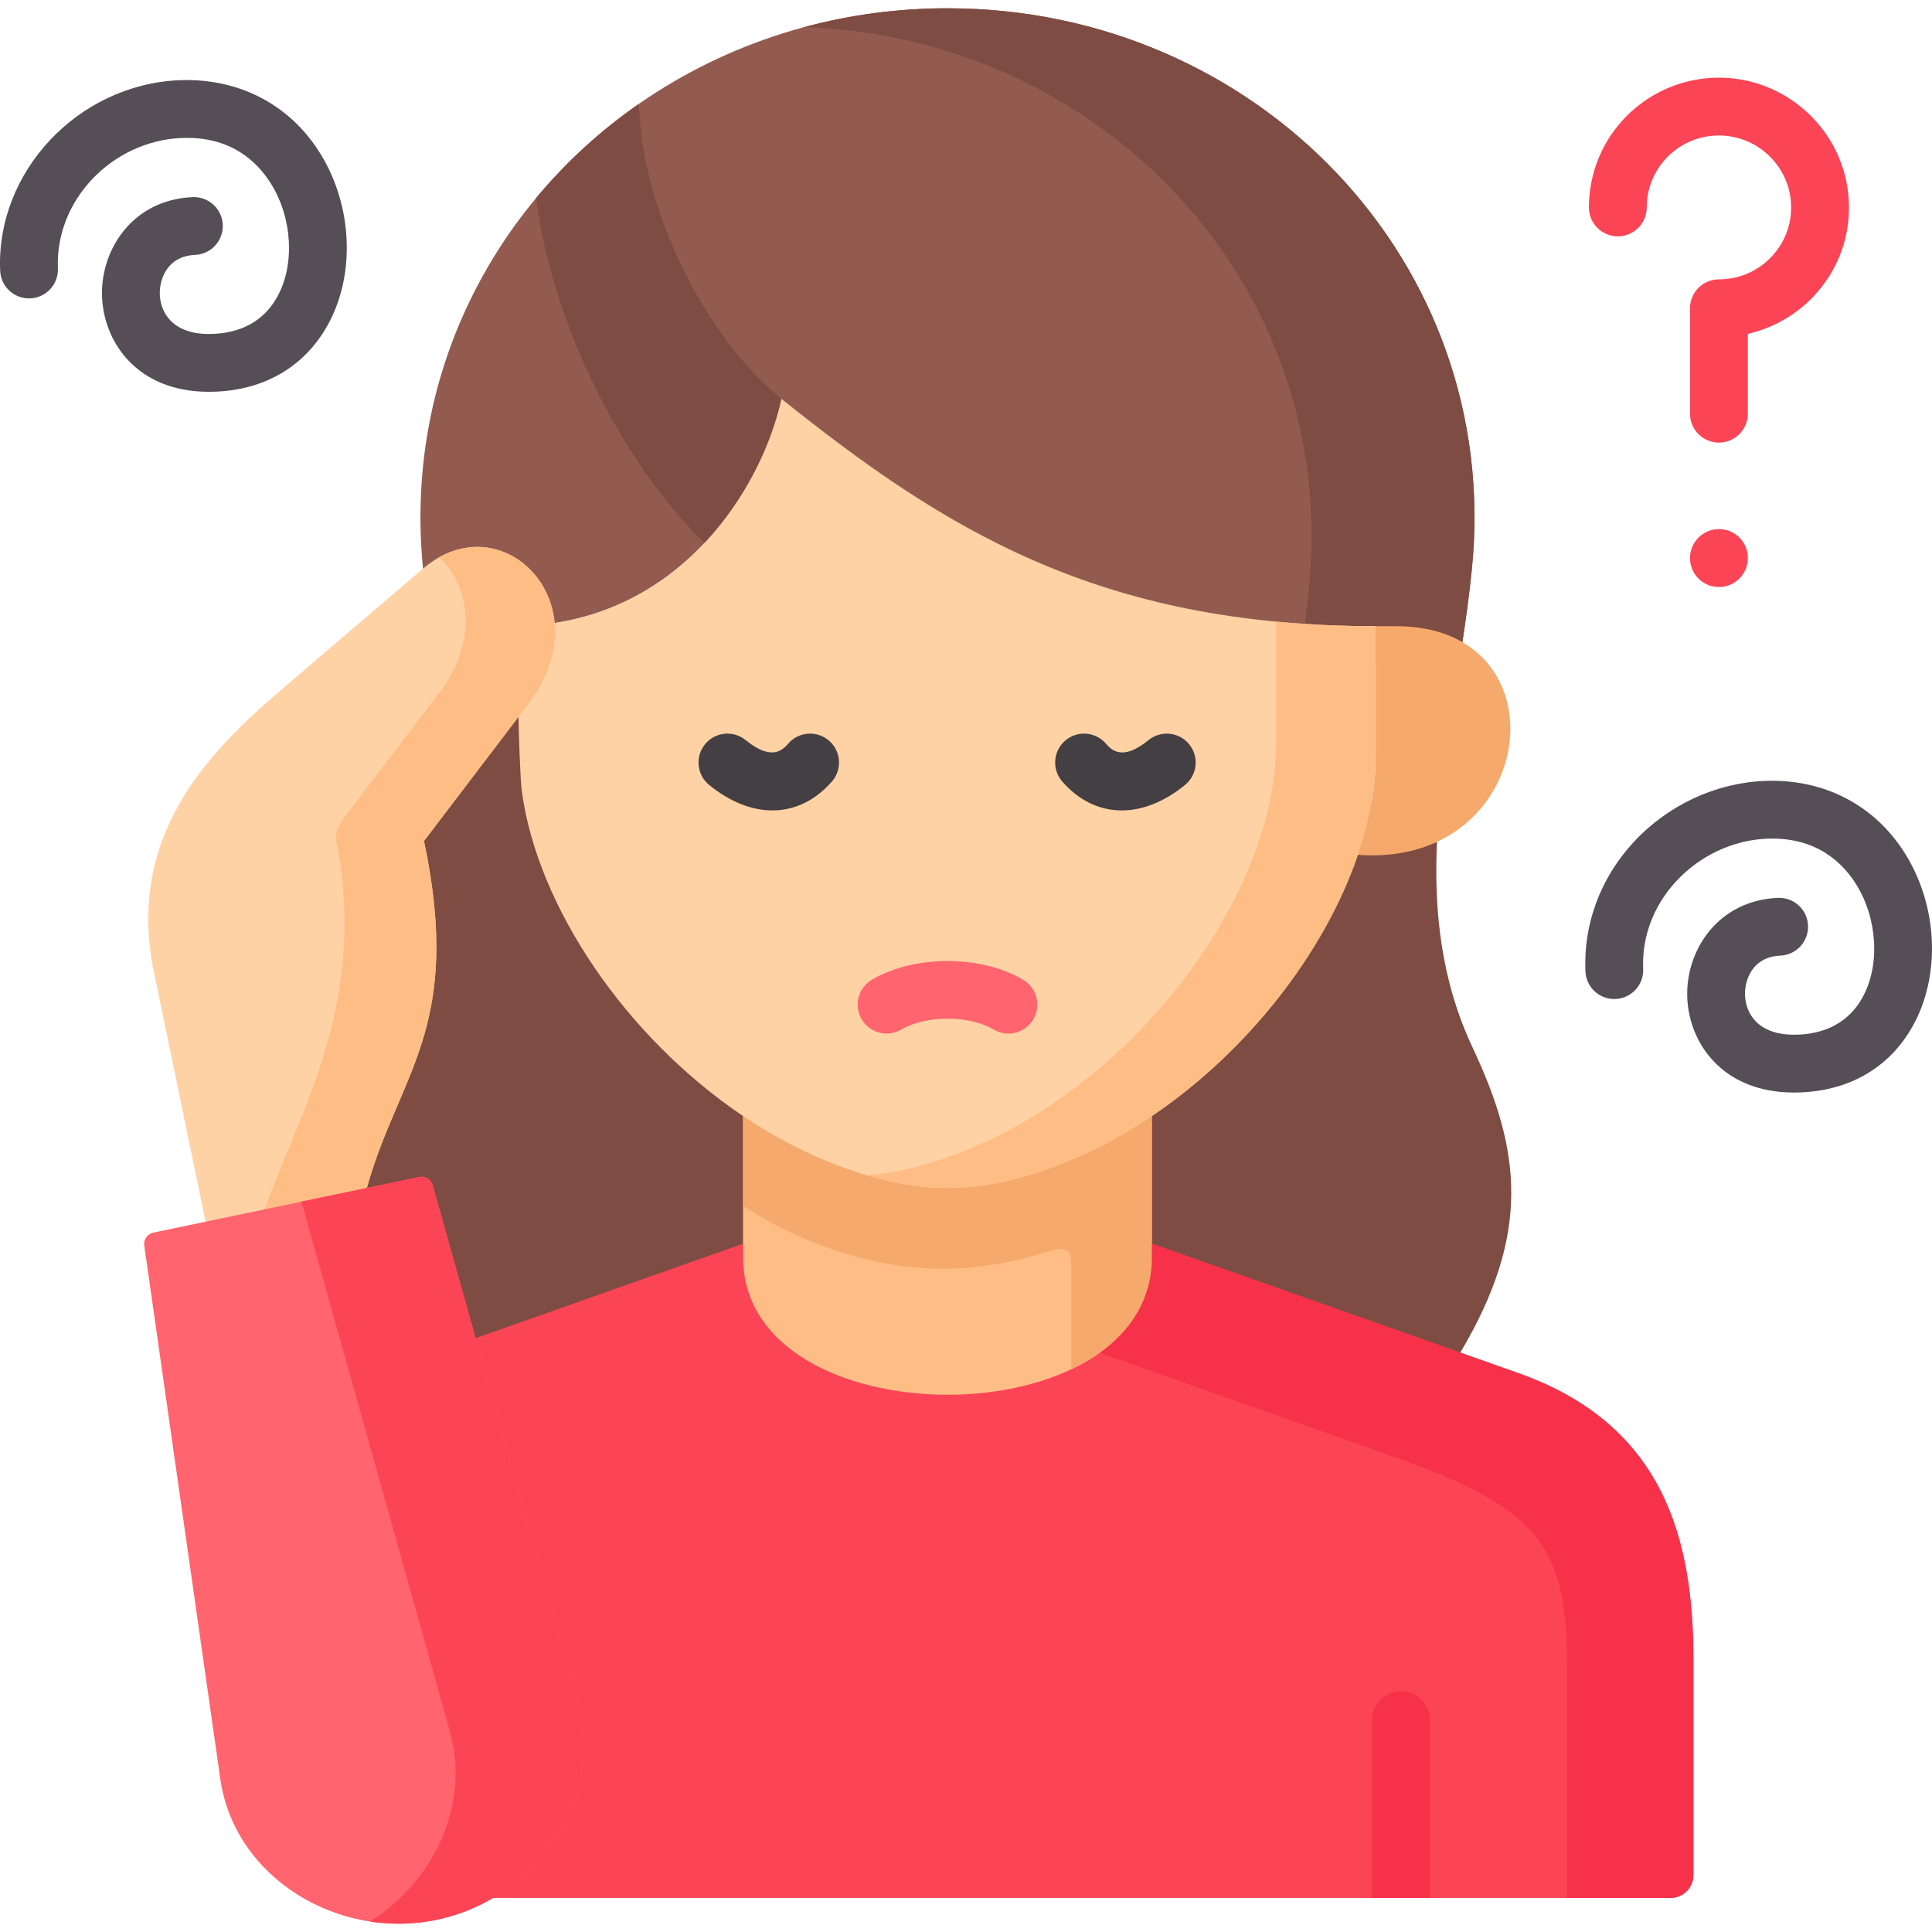 <?xml version="1.0" encoding="UTF-8"?> <svg xmlns="http://www.w3.org/2000/svg" id="Capa_1" height="512" viewBox="0 0 512 512" width="512"> <g> <g> <path clip-rule="evenodd" d="m169.437 27.438c0 23.915-4.877 63.927 17.794 82.456 84.557 109.035 152.597 70.065 200.318 60.279.987-6.514 1.887-13.029 2.525-19.485 8.099-81.269-57.097-148.497-138.983-148.497-30.508 0-58.693 9.323-81.654 25.247z" fill="#935b50" fill-rule="evenodd"></path> </g> <g> <path clip-rule="evenodd" d="m169.437 27.438c-38.636 26.81-62.409 72.265-57.329 123.25 2.932 4.488 18.142 19.369 34.891 14.418 36.662-5.617 55.5-38.159 60.087-59.41-22.671-18.529-37.649-54.343-37.649-78.258z" fill="#935b50" fill-rule="evenodd"></path> </g> <g> <path clip-rule="evenodd" d="m142.093 52.453c3.57 29.705 20.261 67.517 44.586 91.461 20.929-3.561 28.389-17.545 20.406-38.217-22.67-18.53-37.649-54.344-37.649-78.258-10.246 7.092-19.448 15.517-27.343 25.014z" fill="#7e4c42" fill-rule="evenodd"></path> </g> <g> <path clip-rule="evenodd" d="m359.857 212.067c-26.56 11.842-43.367 64.651-68.853 81.82l10.566 53.707 85.428 10.857c18.752-31.587 16.139-53.417 3.309-80.719-8.389-17.835-10.334-36.162-9.492-54.633-5.777 2.692-12.802-10.424-20.958-11.032z" fill="#7e4c42" fill-rule="evenodd"></path> </g> <g> <path clip-rule="evenodd" d="m105.112 222.867c10.45 49.625-8.099 63.377-16.575 93.748l37.503 56.399 81.132-33.179v-54.315c-31.059-20.933-50.217-45.137-54.368-75.826-.435-3.185-15.385-16.677-15.385-19.746z" fill="#7e4c42" fill-rule="evenodd"></path> </g> <g> <path clip-rule="evenodd" d="m448.772 440.01v56.921c0 3.33-2.737 6.047-6.046 6.047h-312.038c-23.134-33.439-43.337-109.317-4.647-148.343l70.883-25.044h108.336l81.74 28.863 15.3 5.413c38.863 13.717 46.472 44.327 46.472 76.143z" fill="#fb4455" fill-rule="evenodd"></path> </g> <g> <path clip-rule="evenodd" d="m196.926 333.204c0 24.291 27.083 36.422 54.165 36.422s54.165-12.131 54.165-36.422v-3.619-33.816c-8.128 5.472-16.778 10.018-25.747 13.347-10.276 3.793-19.361 5.704-28.418 5.704s-18.142-1.911-28.418-5.704c-8.969-3.33-17.62-7.875-25.747-13.347v33.816z" fill="#ffbd86" fill-rule="evenodd"></path> </g> <g> <path clip-rule="evenodd" d="m291.439 358.509 77.416 27.36c38.868 13.723 46.444 23.654 46.444 55.444v61.669h27.431c3.309 0 6.038-2.721 6.038-6.051v-56.92c0-31.819-7.605-62.421-46.473-76.145l-15.297-5.414-81.741-28.866c-14.427 3.445-17.911 11.32-13.818 28.923z" fill="#f7314a" fill-rule="evenodd"></path> </g> <g> <path clip-rule="evenodd" d="m283.892 340.906v22.004c2.7-1.303 5.225-2.75 7.547-4.401 8.418-5.993 13.817-14.418 13.817-25.304v-3.619-11.957-32.079c-8.128 5.472-16.778 10.018-25.747 13.347-10.276 3.793-19.361 5.704-28.418 5.704-6.967 0-13.933-1.129-21.422-3.358-2.293-.695-4.615-1.477-6.996-2.345-8.969-3.33-17.62-7.875-25.747-13.347v33.845.203c12.917 8.541 32.859 16.648 52.801 16.648 9.115 0 18.258-1.592 26.705-4.198 8.563-2.609 7.46-.379 7.46 8.857z" fill="#f6a96c" fill-rule="evenodd"></path> </g> <g> <path clip-rule="evenodd" d="m213.181 7.171c79.39 2.779 141.654 68.878 133.729 148.381-.319 3.272-.726 6.514-1.132 9.786 10.798 12.536 29.027 11.755 41.771 4.835.987-6.514 1.887-13.029 2.525-19.485 8.099-81.269-57.097-148.497-138.983-148.497-13.149 0-25.863 1.737-37.91 4.98z" fill="#7e4c42" fill-rule="evenodd"></path> </g> <g> <path clip-rule="evenodd" d="m364.559 165.946v34.309c0 8.454-1.655 17.342-4.702 26.289 8.157.608 15.181-.753 20.958-3.445 22.699-10.539 26.27-41.547 6.734-52.925-4.557-2.664-10.392-4.227-17.533-4.227h-5.457z" fill="#f6a96c" fill-rule="evenodd"></path> </g> <g> <path clip-rule="evenodd" d="m207.085 105.696c-4.586 21.251-23.425 53.794-60.087 59.41-5.428 6.514-13.353 11.639-9.579 24.841 0 3.069.435 16.561.871 19.746 4.151 30.69 27.576 65.143 58.635 86.075 8.128 5.472 16.778 10.018 25.747 13.347 10.276 3.793 19.361 5.704 28.418 5.704s18.142-1.911 28.418-5.704c8.969-3.33 17.62-7.875 25.747-13.347 25.457-17.169 45.805-43.429 54.601-69.225 3.048-8.946 4.702-17.835 4.702-26.289v-34.309c-73.38.001-114.367-25.738-157.473-60.249z" fill="#fed2a4" fill-rule="evenodd"></path> </g> <g> <path clip-rule="evenodd" d="m338.173 164.73v32.34c0 40.591-38.258 91.548-85.05 108.861-8.389 3.127-15.994 4.951-23.454 5.53 7.489 2.229 14.456 3.358 21.422 3.358 9.057 0 18.142-1.911 28.418-5.704 8.969-3.33 17.62-7.875 25.747-13.347 25.457-17.169 45.805-43.429 54.601-69.225 3.048-8.946 4.702-17.835 4.702-26.289v-34.309c-6.502 0-12.772-.203-18.781-.608-2.583-.173-5.108-.375-7.605-.607z" fill="#ffbd86" fill-rule="evenodd"></path> </g> <g> <path clip-rule="evenodd" d="m74.343 182.97c-19.477 16.677-40.987 38.767-33.527 74.726l13.672 66.069 25.399 9.062 17.329-18.008c8.476-30.371 25.602-42.328 15.152-91.953l25.051-32.919 2.583-3.387c5.66-7.441 7.576-14.91 6.996-21.454-1.567-16.792-19.826-27.302-34.891-14.418z" fill="#fed2a4" fill-rule="evenodd"></path> </g> <g> <path clip-rule="evenodd" d="m113.733 187.081-19.652 25.826c-7.286 9.554-4.993 6.427-3.599 18.153 4.586 38.449-11.292 64.361-20.348 89.405l9.753 12.363 17.329-18.008c8.476-30.371 25.602-42.328 15.152-91.953l25.051-32.919 2.583-3.387c5.66-7.441 7.576-14.91 6.996-21.454-1.422-15.229-16.575-25.304-30.624-17.429 3.803 3.59 6.386 8.715 6.909 14.563.61 6.543-1.306 14.042-6.967 21.483z" fill="#ffbd86" fill-rule="evenodd"></path> </g> <g> <path clip-rule="evenodd" d="m40.64 326.653c-1.582.33-2.636 1.832-2.408 3.432l20.146 141.309c3.745 26.318 31.292 42.821 57.358 37.378 5.341-1.129 10.392-3.127 14.949-5.79 17.649-10.394 28.215-31.095 22.525-51.448l-27.17-96.904-11.387-40.553c-.436-1.553-2.002-2.502-3.58-2.17l-13.856 2.913-42.728 8.946z" fill="#ff646f" fill-rule="evenodd"></path> </g> <g> <path clip-rule="evenodd" d="m79.887 318.439 39.303 140.216c5.544 19.803-4.296 39.954-21.103 50.58 5.776.869 11.756.753 17.649-.463 5.341-1.129 10.392-3.127 14.949-5.79 17.649-10.394 28.215-31.095 22.525-51.448l-27.17-96.904-11.387-40.553c-.436-1.553-2.002-2.502-3.58-2.17l-13.856 2.913z" fill="#fb4455" fill-rule="evenodd"></path> </g> <g> <path d="m455.532 117.294c-4.231 0-7.66-3.429-7.66-7.66v-27.94c0-4.231 3.429-7.66 7.66-7.66 5.314 0 10.258-2.126 13.918-5.985 3.629-3.825 5.474-8.83 5.196-14.092-.519-9.916-8.741-17.843-18.722-18.051-.136-.003-.272-.004-.408-.004-9.503 0-17.602 6.986-18.93 16.405-.125.867-.187 1.757-.187 2.664 0 4.231-3.429 7.66-7.66 7.66s-7.66-3.429-7.66-7.66c0-1.633.114-3.256.339-4.823 2.428-17.209 17.399-29.92 34.826-29.559 17.963.374 32.766 14.677 33.701 32.563.502 9.498-2.829 18.534-9.38 25.44-4.702 4.957-10.791 8.382-17.373 9.891v21.149c0 4.233-3.429 7.662-7.66 7.662z" fill="#fb4455"></path> </g> <g> <path d="m455.532 155.569c-4.231 0-7.66-3.429-7.66-7.66s3.429-7.689 7.66-7.689 7.66 3.4 7.66 7.631v.058c0 4.231-3.429 7.66-7.66 7.66z" fill="#fb4455"></path> </g> <g> <path d="m55.33 103.831c-19.058 0-28.03-13.281-28.301-25.621-.265-12.066 8.062-25.268 24.016-25.97 4.236-.182 7.804 3.09 7.99 7.316.186 4.227-3.09 7.804-7.316 7.99-7.571.332-9.455 6.648-9.373 10.327.113 5.142 3.583 10.637 12.984 10.637 8.276 0 14.536-3.377 18.103-9.767 4.732-8.475 4.094-20.793-1.551-29.954-3.629-5.888-10.696-12.777-23.799-12.222-18.513.828-33.51 16.635-32.735 34.517.183 4.227-3.095 7.802-7.321 7.985-4.248.176-7.802-3.096-7.985-7.321-1.134-26.168 20.558-49.288 47.369-50.487 15.774-.681 29.461 6.423 37.513 19.49 8.557 13.885 9.315 32.155 1.885 45.461-6.343 11.362-17.523 17.619-31.479 17.619z" fill="#554e56"></path> </g> <g> <path d="m297.281 214.771c-5.826 0-11.301-2.555-15.757-7.648-2.786-3.184-2.463-8.023.721-10.809 3.182-2.784 8.022-2.465 10.809.721 1.38 1.577 4.251 4.863 11.31-.893 3.278-2.673 8.104-2.182 10.777 1.096 2.674 3.279 2.183 8.104-1.096 10.777-5.529 4.509-11.301 6.756-16.764 6.756z" fill="#433f43"></path> </g> <g> <path d="m267.223 273.898c-1.32 0-2.656-.341-3.876-1.058-6.529-3.838-17.984-3.838-24.513 0-3.648 2.145-8.341.928-10.486-2.72-2.144-3.647-.927-8.341 2.72-10.486 11.227-6.603 28.818-6.603 40.045 0 3.647 2.144 4.864 6.839 2.72 10.486-1.427 2.427-3.983 3.778-6.61 3.778z" fill="#ff646f"></path> </g> <g> <path d="m204.698 214.77c-5.463 0-11.234-2.246-16.764-6.755-3.279-2.673-3.77-7.499-1.096-10.777 2.673-3.279 7.497-3.771 10.777-1.096 7.057 5.751 9.931 2.472 11.312.892 2.786-3.185 7.625-3.505 10.809-.719s3.506 7.625.719 10.809c-4.456 5.091-9.931 7.646-15.757 7.646z" fill="#433f43"></path> </g> <g> <path d="m378.921 455.872v47.105h-15.321v-47.105c0-4.228 3.432-7.66 7.66-7.66 4.239-.001 7.661 3.431 7.661 7.66z" fill="#f7314a"></path> </g> <g> <path d="m475.415 289.532c-19.049 0-28.016-13.281-28.287-25.621-.264-12.066 8.068-25.268 24.032-25.97 4.253-.162 7.803 3.09 7.989 7.317.186 4.226-3.09 7.803-7.317 7.989-7.581.333-9.468 6.648-9.387 10.327.113 5.142 3.579 10.637 12.97 10.637 8.284 0 14.548-3.379 18.116-9.774 4.733-8.48 4.091-20.801-1.56-29.963-3.631-5.884-10.72-12.782-23.798-12.207-9.032.392-17.81 4.549-24.087 11.406-5.937 6.485-9 14.679-8.625 23.072.19 4.226-3.084 7.806-7.31 7.994-4.225.214-7.806-3.083-7.994-7.31-.559-12.485 3.927-24.596 12.629-34.102 9.003-9.833 21.657-15.798 34.718-16.367 15.789-.696 29.446 6.406 37.504 19.47 8.566 13.885 9.33 32.159 1.9 45.472-6.343 11.369-17.527 17.63-31.493 17.63z" fill="#554e56"></path> </g> </g> </svg> 